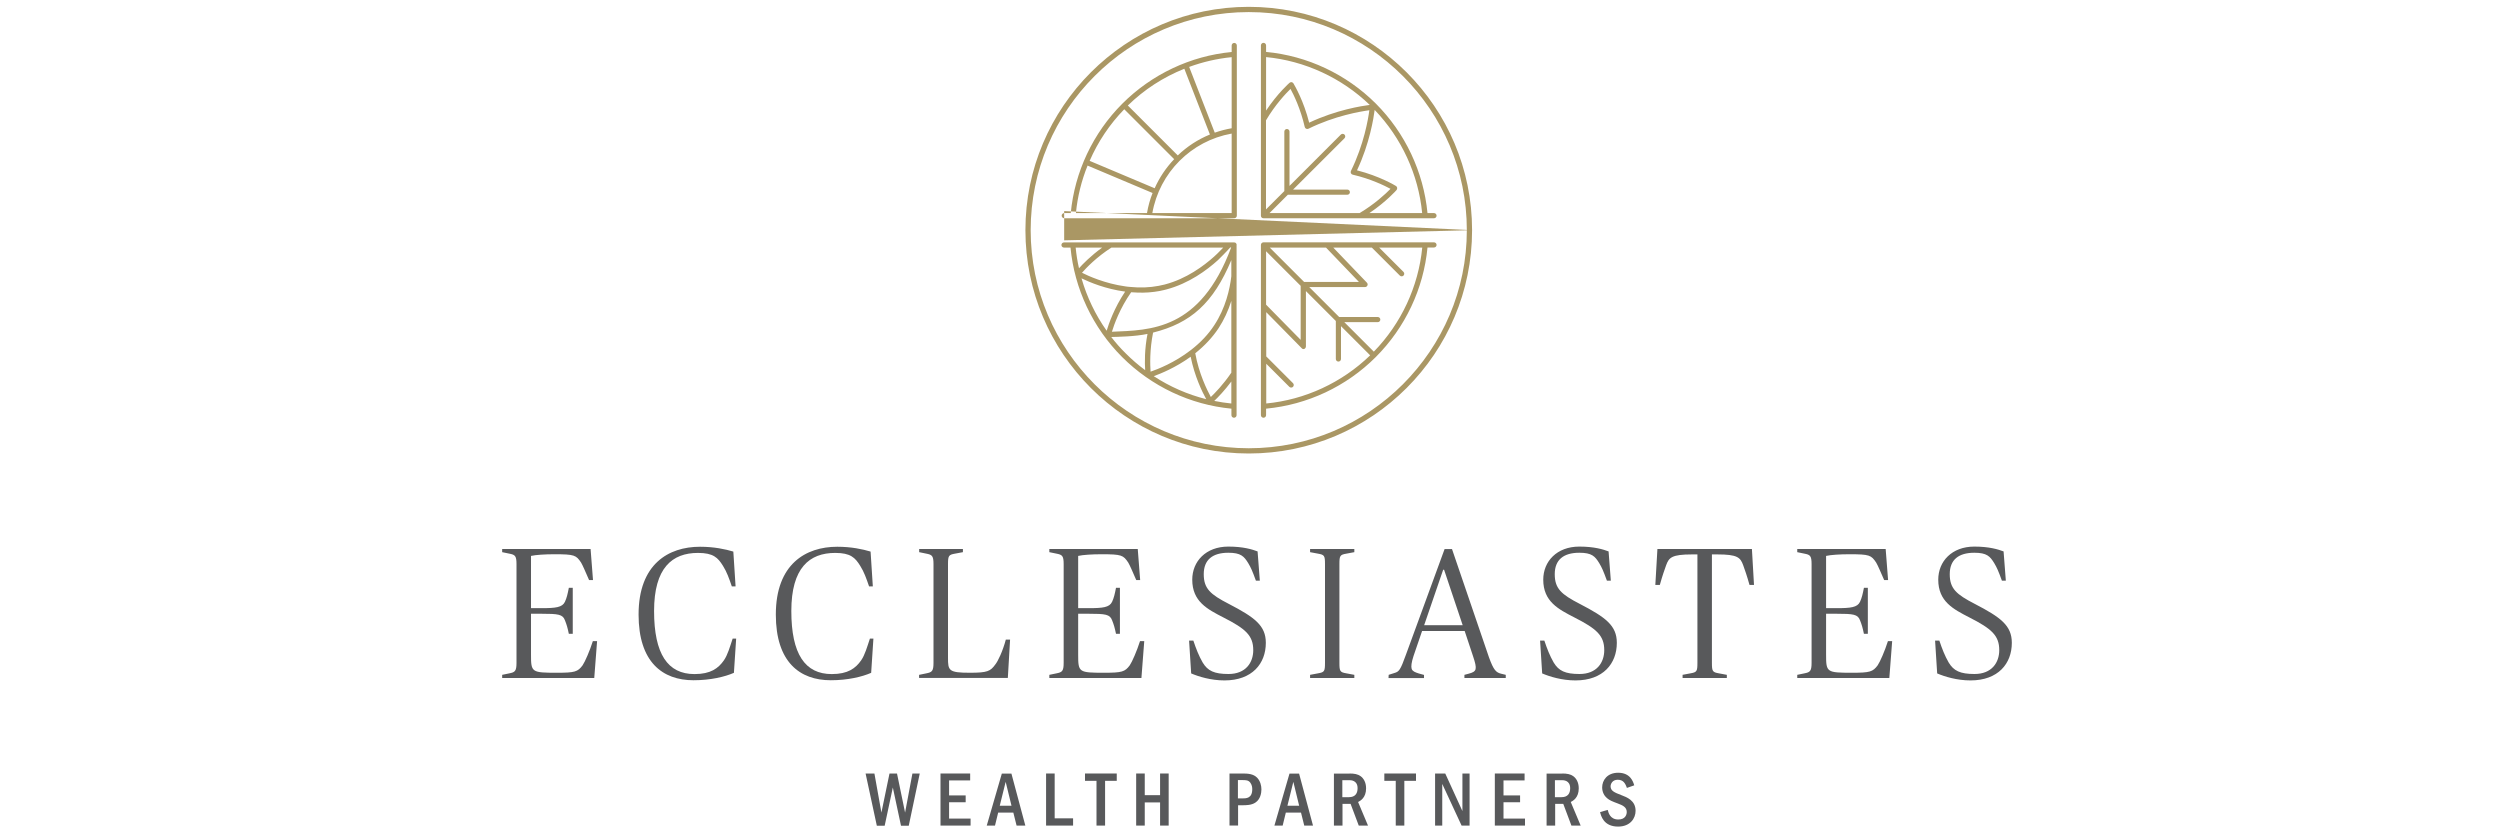 <?xml version="1.0" encoding="UTF-8" standalone="no"?>
<svg xmlns="http://www.w3.org/2000/svg" id="Layer_1" viewBox="0 0 300 100">
  <defs>
    <style>.cls-1{fill:#58595b;}.cls-1,.cls-2{stroke-width:0px;}.cls-2{fill:#aa9764;}</style>
  </defs>
  <polygon class="cls-1" points="104.93 92.82 105.77 97.51 106.74 92.82 107.64 92.82 108.61 97.51 109.49 92.82 110.37 92.82 109.05 99.09 108.12 99.09 107.14 94.5 106.16 99.09 105.22 99.09 103.87 92.82 104.93 92.82"/>
  <polygon class="cls-1" points="116.42 92.82 116.42 93.65 113.89 93.65 113.89 95.45 115.88 95.45 115.88 96.27 113.89 96.27 113.89 98.23 116.47 98.23 116.47 99.07 112.86 99.07 112.86 92.82 116.42 92.82"/>
  <path class="cls-1" d="M121.37,92.83l1.67,6.24h-1.05l-.39-1.56h-1.82l-.38,1.56h-.99l1.81-6.24h1.16ZM121.38,96.69l-.7-2.87-.71,2.87h1.41Z"/>
  <polygon class="cls-1" points="126.56 92.82 126.56 98.2 128.77 98.2 128.77 99.07 125.53 99.07 125.53 92.82 126.56 92.82"/>
  <polygon class="cls-1" points="134.01 92.82 134.01 93.7 132.61 93.7 132.61 99.07 131.58 99.07 131.58 93.7 130.2 93.7 130.2 92.82 134.01 92.82"/>
  <polygon class="cls-1" points="137.37 92.82 137.37 95.42 139.21 95.42 139.21 92.82 140.24 92.82 140.24 99.07 139.21 99.07 139.21 96.29 137.37 96.29 137.37 99.07 136.34 99.07 136.34 92.82 137.37 92.82"/>
  <path class="cls-1" d="M149.07,92.82c.68,0,1.34.04,1.79.51.38.4.51.95.51,1.4s-.13,1.18-.71,1.57c-.47.33-1.16.33-1.56.33h-.53v2.43h-1.03v-6.24h1.54ZM148.55,93.62v2.19h.51c.48,0,1.21,0,1.21-1.1,0-.19-.02-.49-.22-.77-.23-.33-.54-.33-.99-.33h-.51Z"/>
  <path class="cls-1" d="M155.89,92.83l1.67,6.24h-1.05l-.39-1.56h-1.82l-.38,1.56h-.99l1.81-6.24h1.16ZM155.9,96.69l-.7-2.87-.71,2.87h1.41Z"/>
  <path class="cls-1" d="M161.93,92.82c.59,0,1.01.08,1.34.32.34.24.66.72.66,1.46,0,1.13-.69,1.5-.96,1.64l1.19,2.83h-1.11l-.98-2.61h-.97v2.61h-1.03v-6.24h1.88ZM161.08,93.62v2.04h.8c.74,0,1.03-.45,1.03-1.07,0-.97-.81-.97-1.02-.97h-.8Z"/>
  <polygon class="cls-1" points="169.92 92.82 169.92 93.7 168.52 93.7 168.52 99.07 167.49 99.07 167.49 93.7 166.12 93.7 166.12 92.82 169.92 92.82"/>
  <polygon class="cls-1" points="173.43 92.82 175.49 97.33 175.49 92.82 176.35 92.82 176.35 99.07 175.39 99.07 173.07 94.07 173.07 99.07 172.21 99.07 172.21 92.82 173.43 92.82"/>
  <polygon class="cls-1" points="182.95 92.82 182.95 93.65 180.42 93.65 180.42 95.45 182.41 95.45 182.41 96.27 180.42 96.27 180.42 98.23 183 98.23 183 99.07 179.38 99.07 179.38 92.82 182.95 92.82"/>
  <path class="cls-1" d="M187.45,92.82c.59,0,1.01.08,1.34.32.34.24.66.72.66,1.46,0,1.13-.69,1.5-.96,1.64l1.19,2.83h-1.11l-.98-2.61h-.97v2.61h-1.03v-6.24h1.88ZM186.59,93.62v2.04h.8c.74,0,1.03-.45,1.03-1.07,0-.97-.81-.97-1.02-.97h-.81Z"/>
  <path class="cls-1" d="M195.22,94.53c-.2-.58-.46-.96-1.1-.96s-.85.51-.85.79c0,.56.51.75,1.25,1.04.72.27,1.75.66,1.75,1.9,0,.9-.64,1.89-2.1,1.89-1.75,0-2.06-1.32-2.16-1.74l.92-.26c.07.28.25,1.15,1.27,1.15.86,0,1.01-.61,1.01-.9,0-.59-.51-.81-1.07-1.02-.69-.26-.98-.37-1.32-.66-.29-.25-.56-.69-.56-1.27,0-.85.6-1.76,1.92-1.76,1.47,0,1.8,1.08,1.93,1.51l-.88.31Z"/>
  <path class="cls-1" d="M60.26,80.98l.87-.18c.65-.13.85-.25.85-1.25v-11.86c0-1-.18-1.12-.85-1.25l-.87-.18v-.38h10.61l.29,3.73h-.47c-.45-1.03-.76-1.76-.96-2.1-.6-.89-.78-1-3.22-1-1.09,0-2.23.07-2.79.2v6.27h1.23c1.74,0,2.52-.09,2.84-.76.22-.47.33-.96.47-1.68h.47v5.52h-.47c-.16-.76-.25-1.07-.47-1.63-.27-.71-.78-.78-2.84-.78h-1.23v4.91c0,2.12.07,2.17,3.13,2.17,2.12,0,2.48-.11,3.06-.89.29-.42.87-1.76,1.23-2.9h.51l-.34,4.42h-11.05v-.38Z"/>
  <path class="cls-1" d="M76.63,73.74c0-6.05,3.59-8.13,7.37-8.13,1.68,0,3.04.29,4,.58l.27,4.18h-.45c-.33-.96-.6-1.74-1.07-2.48-.6-.96-1.14-1.54-2.99-1.54-3.1,0-5.27,1.79-5.27,6.97s1.65,7.57,4.85,7.57c1.94,0,2.86-.69,3.53-1.65.45-.65.71-1.59,1.05-2.61h.42l-.27,4.11c-1.07.47-2.79.89-4.85.89-3.71,0-6.59-2.17-6.59-7.88"/>
  <path class="cls-1" d="M93.1,73.74c0-6.05,3.59-8.13,7.37-8.13,1.68,0,3.04.29,4,.58l.27,4.18h-.45c-.33-.96-.6-1.74-1.07-2.48-.6-.96-1.14-1.54-2.99-1.54-3.1,0-5.27,1.79-5.27,6.97s1.65,7.57,4.85,7.57c1.94,0,2.86-.69,3.53-1.65.45-.65.71-1.59,1.05-2.61h.42l-.27,4.11c-1.07.47-2.79.89-4.85.89-3.71,0-6.59-2.17-6.59-7.88"/>
  <path class="cls-1" d="M110.3,80.98l.87-.18c.65-.13.85-.25.85-1.25v-11.86c0-1-.18-1.12-.85-1.25l-.87-.18v-.38h5.25v.38l-.96.18c-.74.13-.83.25-.83,1.25v11.25c0,1.52.07,1.79,2.61,1.79,2.14,0,2.48-.18,3.08-1.01.29-.36.87-1.54,1.25-2.97h.51l-.27,4.6h-10.65v-.38Z"/>
  <path class="cls-1" d="M125.92,80.98l.87-.18c.65-.13.85-.25.85-1.25v-11.86c0-1-.18-1.12-.85-1.25l-.87-.18v-.38h10.61l.29,3.73h-.47c-.45-1.03-.76-1.76-.96-2.1-.6-.89-.78-1-3.22-1-1.09,0-2.23.07-2.79.2v6.27h1.23c1.74,0,2.52-.09,2.84-.76.22-.47.33-.96.47-1.68h.47v5.52h-.47c-.16-.76-.25-1.07-.47-1.63-.27-.71-.78-.78-2.84-.78h-1.23v4.91c0,2.12.07,2.17,3.13,2.17,2.12,0,2.48-.11,3.06-.89.29-.42.87-1.76,1.23-2.9h.51l-.34,4.42h-11.05v-.38Z"/>
  <path class="cls-1" d="M142.94,80.8l-.25-3.93h.51c.34,1.01.65,1.81,1.12,2.63.6,1,1.38,1.38,3.1,1.38,2.08,0,2.97-1.38,2.97-2.86,0-1.76-.92-2.57-3.59-3.93-1.9-.98-3.73-1.9-3.73-4.53,0-2.19,1.63-3.97,4.33-3.97,1.79,0,2.88.34,3.51.58l.27,3.51h-.47c-.45-1.23-.6-1.56-.92-2.1-.51-.83-.89-1.25-2.39-1.25-1.88,0-2.95.83-2.95,2.57s.8,2.43,3.01,3.57c3.1,1.61,4.44,2.59,4.44,4.67,0,2.48-1.63,4.51-4.96,4.51-1.61,0-3.1-.45-4.02-.85"/>
  <path class="cls-1" d="M157.21,80.98l.96-.18c.76-.13.83-.25.83-1.25v-11.86c0-1-.07-1.12-.83-1.25l-.96-.18v-.38h5.31v.38l-.96.18c-.76.13-.83.25-.83,1.25v11.86c0,1,.07,1.12.83,1.25l.96.18v.38h-5.31v-.38Z"/>
  <path class="cls-1" d="M166.64,80.98l.69-.22c.54-.16.71-.31,1.38-2.19l4.64-12.68h.89l4.44,13c.56,1.54.85,1.81,1.47,1.96l.54.13v.38h-4.96v-.38l.49-.13c.51-.13.78-.27.85-.56.07-.29-.04-.76-.31-1.56l-1-3.01h-5.11l-1.03,3.01c-.25.78-.31,1.25-.22,1.54.11.29.4.4.83.54l.65.18v.38h-4.26l.02-.38ZM170.9,75.02h4.62l-2.23-6.65h-.11l-2.28,6.65Z"/>
  <path class="cls-1" d="M185.06,80.8l-.25-3.93h.51c.34,1.01.65,1.81,1.12,2.63.6,1,1.38,1.38,3.1,1.38,2.08,0,2.97-1.38,2.97-2.86,0-1.76-.92-2.57-3.59-3.93-1.9-.98-3.73-1.9-3.73-4.53,0-2.19,1.63-3.97,4.33-3.97,1.79,0,2.88.34,3.51.58l.27,3.51h-.47c-.45-1.23-.6-1.56-.92-2.1-.51-.83-.89-1.25-2.39-1.25-1.88,0-2.95.83-2.95,2.57s.8,2.43,3.01,3.57c3.1,1.61,4.44,2.59,4.44,4.67,0,2.48-1.63,4.51-4.96,4.51-1.61,0-3.1-.45-4.02-.85"/>
  <path class="cls-1" d="M201.9,80.98l.96-.18c.76-.13.83-.25.83-1.25v-13.02h-.65c-2.43,0-2.77.38-3.1,1.29-.2.56-.45,1.25-.76,2.37h-.54l.25-4.31h11.34l.25,4.31h-.54c-.31-1.12-.56-1.81-.76-2.37-.34-.92-.67-1.29-3.1-1.29h-.65v13.02c0,1,.07,1.12.83,1.25l.96.18v.38h-5.31v-.38Z"/>
  <path class="cls-1" d="M215.67,80.98l.87-.18c.65-.13.85-.25.85-1.25v-11.86c0-1-.18-1.12-.85-1.25l-.87-.18v-.38h10.61l.29,3.73h-.47c-.45-1.03-.76-1.76-.96-2.1-.6-.89-.78-1-3.22-1-1.09,0-2.23.07-2.79.2v6.27h1.23c1.74,0,2.52-.09,2.84-.76.22-.47.33-.96.47-1.68h.47v5.52h-.47c-.16-.76-.25-1.07-.47-1.63-.27-.71-.78-.78-2.84-.78h-1.23v4.91c0,2.12.07,2.17,3.13,2.17,2.12,0,2.48-.11,3.06-.89.29-.42.87-1.76,1.23-2.9h.51l-.34,4.42h-11.05v-.38Z"/>
  <path class="cls-1" d="M232.46,80.8l-.25-3.93h.51c.34,1.01.65,1.81,1.12,2.63.6,1,1.38,1.38,3.1,1.38,2.08,0,2.97-1.38,2.97-2.86,0-1.76-.92-2.57-3.59-3.93-1.9-.98-3.73-1.9-3.73-4.53,0-2.19,1.63-3.97,4.33-3.97,1.79,0,2.88.34,3.51.58l.27,3.51h-.47c-.45-1.23-.6-1.56-.92-2.1-.51-.83-.89-1.25-2.39-1.25-1.88,0-2.95.83-2.95,2.57s.8,2.43,3.01,3.57c3.1,1.61,4.44,2.59,4.44,4.67,0,2.48-1.63,4.51-4.96,4.51-1.61,0-3.1-.45-4.02-.85"/>
  <path class="cls-2" d="M127.7,25.33,127.7,28.84,176.65,27.62c0-14.78-12.02-26.8-26.8-26.8s-26.8,12.02-26.8,26.8,12.02,26.8,26.8,26.8,26.8-12.02,26.8-26.8ZM176.02,27.62c0,14.43-11.74,26.17-26.17,26.17s-26.17-11.74-26.17-26.17S135.42,1.45,149.85,1.45s26.17,11.74,26.17,26.17ZM172.39,25.88c0,.17-.14.31-.31.31h-20.46c-.19,0-.31-.13-.31-.31V5.45c0-.17.14-.31.31-.31s.31.14.31.31v.78c4.96.47,9.63,2.67,13.16,6.19,3.53,3.53,5.73,8.2,6.21,13.15h.78c.17,0,.31.14.31.31ZM164.32,25.57h6.34c-.45-4.63-2.48-9.02-5.7-12.38-.12.94-.6,4.03-2.12,7.25,2.72.69,4.6,1.83,4.68,1.88.08.05.13.13.14.22.01.1-.01.18-.07.26-.01.01-1.21,1.39-3.28,2.78ZM151.93,13.27c1.39-2.09,2.8-3.32,2.81-3.33.06-.05.13-.08.2-.08.02,0,.03,0,.05,0,.09.01.16.06.22.14.2.34,1.24,2.14,1.89,4.72,3.26-1.54,6.34-2.01,7.27-2.13-3.38-3.25-7.79-5.29-12.44-5.74v6.41ZM163.15,25.57c1.83-1.09,3.16-2.34,3.71-2.91-.71-.38-2.4-1.21-4.54-1.7-.09-.02-.17-.09-.21-.17-.04-.09-.04-.19,0-.27,1.56-3.18,2.08-6.26,2.21-7.29-1.03.14-4.13.65-7.31,2.22-.09.04-.18.04-.27,0-.09-.04-.15-.12-.17-.21-.5-2.18-1.32-3.86-1.71-4.57-.57.56-1.84,1.9-2.94,3.77v10.69l2.2-2.2v-7.14c0-.17.14-.31.31-.31s.31.14.31.31v6.52l6.16-6.16c.12-.12.32-.12.44,0s.12.32,0,.44l-6.17,6.16h6.51c.17,0,.31.14.31.31s-.14.31-.31.31h-7.14l-2.2,2.2h10.78ZM151.62,42.89,172.39,29.39c0,.17-.14.31-.31.31h-.78c-.47,4.96-2.68,9.62-6.21,13.15-3.53,3.53-8.2,5.72-13.16,6.19v.78c0,.17-.14.31-.31.31s-.31-.14-.31-.31v-20.43c0-.17.14-.31.31-.31h20.46c.17,0,.31.14.31.31ZM152.37,29.71l4.12,4.12h6.58l-3.95-4.12h-6.75ZM151.93,48.42c4.68-.45,9.1-2.5,12.49-5.78l-3.5-3.5v3.94c0,.17-.14.31-.31.31s-.31-.14-.31-.31v-4.56l-3.59-3.59v6.63c0,.14-.08.26-.19.31-.11.04-.22.02-.3-.07,0,0-.02-.02-.57-.58-.55-.55-1.62-1.64-3.7-3.76v5.31l3.21,3.21c.06.06.09.14.09.22s-.03.16-.09.22c-.11.12-.33.12-.44,0l-2.77-2.77v4.78ZM151.93,36.56l4.15,4.22v-6.48l-4.15-4.15v6.41ZM170.67,29.71h-5.17l2.92,2.92c.12.12.12.32,0,.44-.11.12-.32.12-.44,0l-3.34-3.34s-.01-.01-.02-.02h-4.63l4.03,4.2c.12.12.13.28.04.4-.01.02-.03.03-.04.05-.06.06-.13.09-.22.09h-6.69l3.59,3.59h4.63c.17,0,.31.14.31.31s-.14.31-.31.31h-4.01l3.54,3.54c3.29-3.38,5.35-7.81,5.81-12.49ZM148.42,5.45v20.43c0,.17-.14.31-.31.31h-20.4c-.17,0-.31-.14-.31-.31s.14-.31.31-.31h.78c.47-4.94,2.67-9.61,6.19-13.13,3.52-3.52,8.18-5.73,13.12-6.2v-.78c0-.17.14-.31.31-.31s.31.14.31.31ZM145.77,15.92c.66-.23,1.34-.41,2.03-.53V6.86c-1.74.17-3.46.57-5.1,1.17l3.07,7.89ZM135.34,12.66l5.99,5.99c1.13-1.08,2.42-1.92,3.86-2.51l-3.07-7.89c-2.54,1.02-4.82,2.5-6.78,4.41ZM130.75,19.3l7.81,3.29c.57-1.28,1.36-2.46,2.34-3.49l-5.99-5.99c-1.75,1.8-3.15,3.89-4.15,6.19ZM137.64,25.57c.14-.83.36-1.64.67-2.41l-7.8-3.29c-.74,1.83-1.21,3.74-1.4,5.7h8.53ZM147.8,16.03c-4.86.87-8.66,4.69-9.52,9.54h9.52v-9.54ZM148.39,29.39v20.43c0,.17-.14.31-.31.31s-.31-.14-.31-.31v-.78c-4.94-.47-9.6-2.68-13.12-6.2-3.52-3.52-5.72-8.19-6.19-13.13h-.78c-.17,0-.31-.14-.31-.31s.14-.31.31-.31h20.43c.21,0,.29.19.29.31ZM147.61,29.71c-.34.4-1.35,1.41-1.46,1.51-1.34,1.21-3.49,2.8-6.17,3.51,0,0-.58.15-.82.19-.87.16-1.77.23-2.68.19-.08,0-.69-.04-.74-.04-1.36,1.93-2.05,3.89-2.31,4.74,4.61-.2,10.58-.13,14.31-10.11h-.11ZM133.37,29.71c-1.77,1.13-3.02,2.43-3.53,3.02.7.36,2.75,1.3,5.23,1.64.15.02.34.05.54.06,1.19.12,2.34.08,3.43-.13.22-.04.45-.1.73-.16,0,0,.01,0,.03-.01,2.56-.67,4.64-2.21,5.93-3.37l.06-.06c.09-.08.17-.16.26-.24.07-.07.15-.14.22-.22.17-.17.34-.34.52-.53h-13.42ZM129.08,29.71c.08.83.21,1.66.4,2.48.44-.49,1.41-1.49,2.78-2.48h-3.18ZM132.8,39.69c.23-.77.89-2.72,2.22-4.7-.02,0-.03,0-.04,0-2.31-.32-4.19-1.1-5.2-1.59.65,2.25,1.66,4.37,3.02,6.29ZM137.7,40.07c-1.5.32-3.59.35-4.35.37.53.69,1.11,1.35,1.73,1.96.72.72,1.51,1.41,2.34,2.02-.06-.89-.08-2.5.28-4.35ZM144.74,47.89c-.47-.85-1.39-2.74-1.86-5.08-1.8,1.3-3.6,2.03-4.43,2.33,1.94,1.27,4.05,2.19,6.29,2.76ZM147.76,45.78c-.82,1.1-1.59,1.89-2.05,2.33.68.14,1.37.24,2.05.31v-2.64ZM147.76,36.11c-.38,1.2-.89,2.29-1.53,3.27-.73,1.1-1.67,2.11-2.8,3.01.44,2.45,1.42,4.42,1.87,5.25.46-.44,1.48-1.47,2.46-2.92v-8.6ZM147.76,31.21c-2.17,5.18-4.87,7.57-9.39,8.7-.42,2.07-.36,3.9-.3,4.69.87-.3,2.88-1.08,4.83-2.59.01-.01.03-.02.04-.03,1.12-.87,2.06-1.86,2.77-2.95,1.36-2.06,1.87-4.33,2.05-5.88v-1.94Z"/>
</svg>
